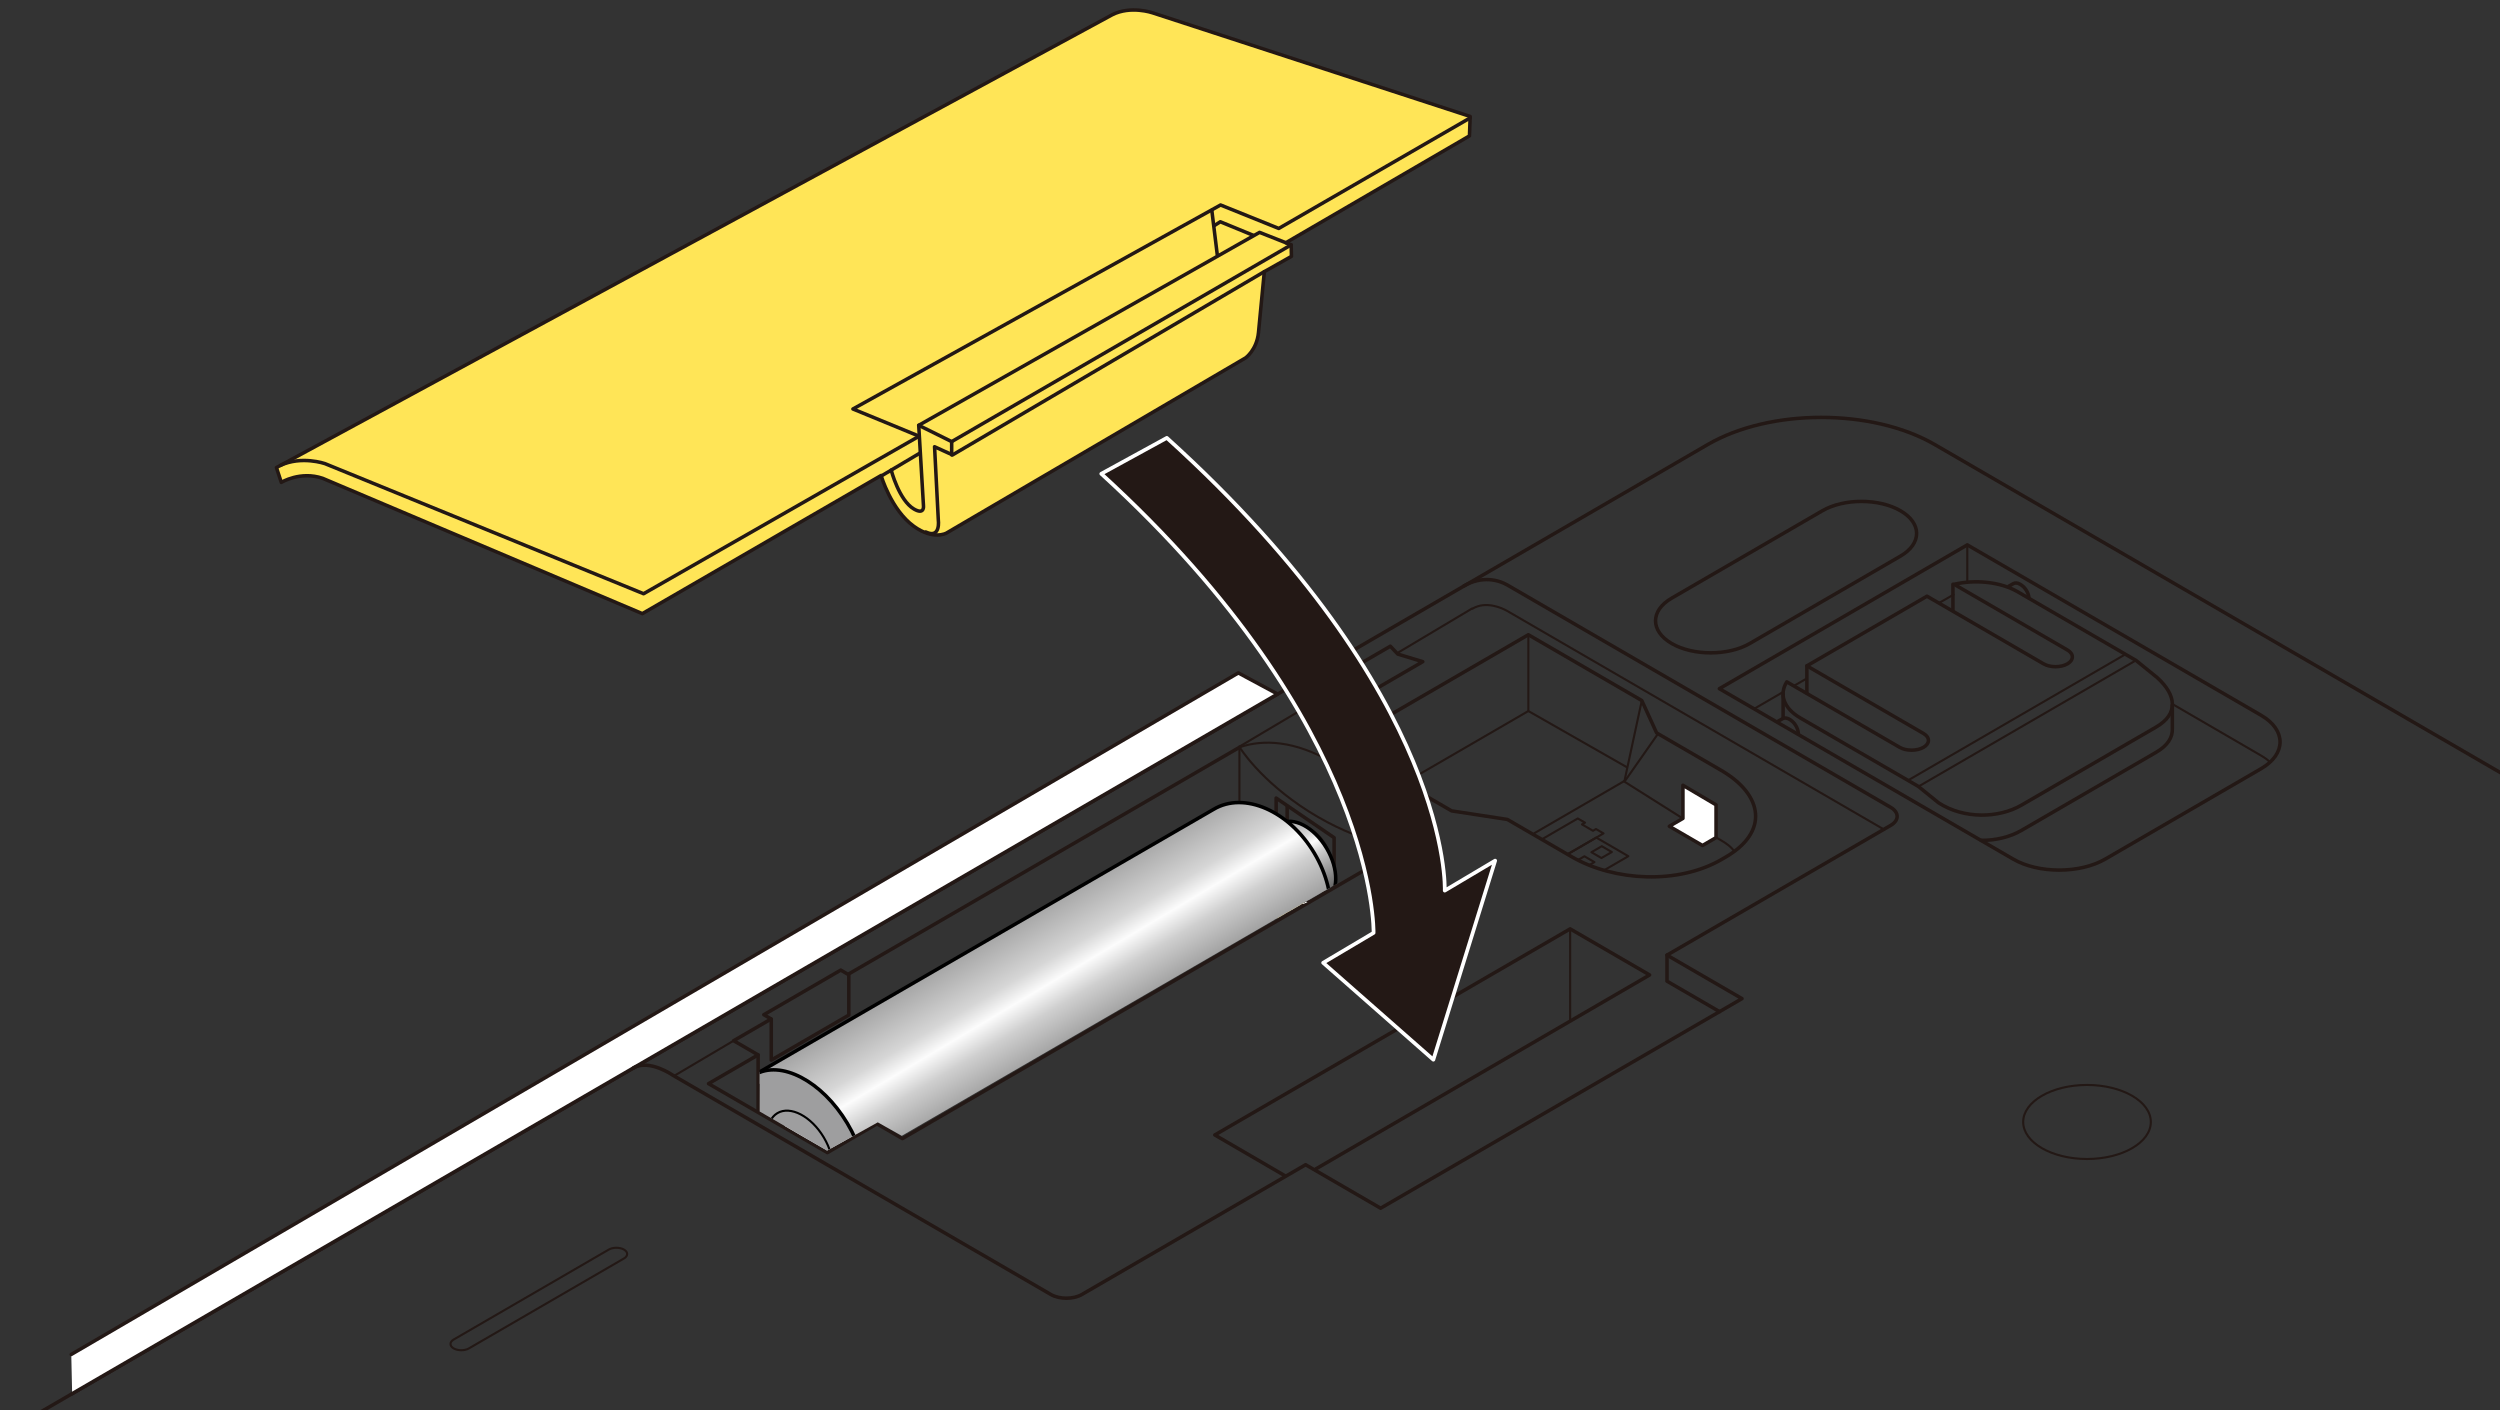 <?xml version="1.0" encoding="utf-8"?>
<!-- Generator: Adobe Illustrator 27.2.0, SVG Export Plug-In . SVG Version: 6.00 Build 0)  -->
<svg version="1.1" xmlns="http://www.w3.org/2000/svg" xmlns:xlink="http://www.w3.org/1999/xlink" x="0px" y="0px"
	 viewBox="0 0 500 282" enable-background="new 0 0 500 282" xml:space="preserve">
<rect x="0" y="0" width="500" height="282" fill="#333333" stroke="none"/>
<g id="レイヤー_1">
</g>
<g id="レイヤー_12">
	<g>
		<g>
			
				<path fill="#FFE557" stroke="#231815" stroke-width="0.709" stroke-linecap="round" stroke-linejoin="round" stroke-miterlimit="10" d="
				M258.288,51.271l-5.424,3.058l-1.168,12.186c-0.336,3.456-2.572,5.057-2.572,5.057l-59.843,35.046c0,0-2.566,1.471-6.487-1.341
				c-4.586-3.289-6.58-10.18-6.58-10.18l-47.749,27.627L64.538,95.666c-4.476-1.528-8.278,0.813-8.278,0.813l-0.974-2.968
				L222.441,2.955c3.691-1.887,8.053-0.395,8.053-0.395l63.541,20.729l-0.143,3.889l-36.723,21.37l1.062,0.428L258.288,51.271z"/>
			
				<path fill="none" stroke="#231815" stroke-width="0.709" stroke-linecap="round" stroke-linejoin="round" stroke-miterlimit="10" d="
				M252.863,54.328l-62.359,36.656l-3.592-1.635l0.746,14.565c0,0,0.559,3.934-2.498,2.487"/>
			
				<path fill="none" stroke="#231815" stroke-width="0.709" stroke-linecap="round" stroke-linejoin="round" stroke-miterlimit="10" d="
				M178.238,94.022c0,0,1.553,6.043,4.555,7.786c2.155,1.252,1.901-0.662,1.901-0.662l-0.951-16.082l68.17-38.589l5.413,2.135"/>
			
				<line fill="none" stroke="#231815" stroke-width="0.709" stroke-linecap="round" stroke-linejoin="round" stroke-miterlimit="10" x1="176.349" y1="95.142" x2="183.95" y2="90.637"/>
			
				<polyline fill="none" stroke="#231815" stroke-width="0.709" stroke-linecap="round" stroke-linejoin="round" stroke-miterlimit="10" points="
				183.479,87.098 170.585,81.796 244.111,40.998 255.753,45.688 294.025,23.582 			"/>
			
				<line fill="none" stroke="#231815" stroke-width="0.709" stroke-linecap="round" stroke-linejoin="round" stroke-miterlimit="10" x1="242.362" y1="42.05" x2="243.457" y2="50.975"/>
			
				<polyline fill="none" stroke="#231815" stroke-width="0.709" stroke-linecap="round" stroke-linejoin="round" stroke-miterlimit="10" points="
				242.951,45.065 244.065,44.354 250.629,47.054 			"/>
			
				<polyline fill="none" stroke="#231815" stroke-width="0.709" stroke-linecap="round" stroke-linejoin="round" stroke-miterlimit="10" points="
				258.232,48.976 190.335,88.323 183.743,85.064 			"/>
			
				<path fill="none" stroke="#231815" stroke-width="0.709" stroke-linecap="round" stroke-linejoin="round" stroke-miterlimit="10" d="
				M183.594,87.371l-54.879,31.374L64.981,92.723c0,0-4.679-1.616-8.9,0.358"/>
			
				<line fill="none" stroke="#231815" stroke-width="0.709" stroke-linecap="round" stroke-linejoin="round" stroke-miterlimit="10" x1="190.335" y1="88.323" x2="190.335" y2="90.978"/>
		</g>
		<g>
			
				<path fill="none" stroke="#231815" stroke-width="0.709" stroke-linecap="round" stroke-linejoin="round" stroke-miterlimit="10" d="
				M-5.843,290.498L341.541,88.91c12.487-7.242,32.92-7.242,45.407,0l198.424,115.086"/>
			
				<path fill="none" stroke="#231815" stroke-width="0.709" stroke-linecap="round" stroke-linejoin="round" stroke-miterlimit="10" d="
				M380.099,111.217l-30.14,17.481c-4.298,2.493-11.33,2.493-15.628,0l0,0c-4.298-2.493-4.298-6.572,0-9.064l30.14-17.481
				c4.298-2.493,11.33-2.493,15.628,0v0C384.397,104.645,384.397,108.724,380.099,111.217z"/>
			
				<path fill="none" stroke="#231815" stroke-width="0.709" stroke-linecap="round" stroke-linejoin="round" stroke-miterlimit="10" d="
				M343.87,137.737l58.753,34.077c5.068,2.939,13.361,2.939,18.429,0l31.158-18.072c5.068-2.939,5.068-7.749,0-10.689
				l-58.753-34.077L343.87,137.737z"/>
			
				<line fill="none" stroke="#231815" stroke-width="0.425" stroke-linecap="round" stroke-linejoin="round" stroke-miterlimit="10" x1="356.641" y1="138.388" x2="350.818" y2="141.766"/>
			
				<line fill="none" stroke="#231815" stroke-width="0.425" stroke-linecap="round" stroke-linejoin="round" stroke-miterlimit="10" x1="361.375" y1="135.685" x2="358.777" y2="137.169"/>
			
				<line fill="none" stroke="#231815" stroke-width="0.425" stroke-linecap="round" stroke-linejoin="round" stroke-miterlimit="10" x1="390.721" y1="118.924" x2="387.762" y2="120.614"/>
			
				<path fill="none" stroke="#231815" stroke-width="0.425" stroke-linecap="round" stroke-linejoin="round" stroke-miterlimit="10" d="
				M454.019,152.427c-0.507-0.467-1.11-0.909-1.809-1.315l-17.739-10.307"/>
			
				<path fill="none" stroke="#231815" stroke-width="0.709" stroke-linecap="round" stroke-linejoin="round" stroke-miterlimit="10" d="
				M390.82,116.858l22.667,13.147c1.311,0.76,1.311,2.005,0,2.765c-1.311,0.76-3.456,0.76-4.767,0l-23.326-13.529l-24.019,13.931
				l23.326,13.529c1.311,0.76,1.311,2.005,0,2.765c-1.311,0.76-3.456,0.76-4.767,0l-22.574-13.093
				c-1.554,2.421-0.671,5.261,2.67,7.198l23.612,13.695l4.077,3.302c5.07,3.281,12.025,3.101,16.586,0.455l26.901-15.603
				c4.561-2.645,4.056-6.405,0.274-9.862l-4.261-3.463l-23.702-13.747C400.1,116.367,395.055,115.871,390.82,116.858z"/>
			
				<path fill="none" stroke="#231815" stroke-width="0.709" stroke-linecap="round" stroke-linejoin="round" stroke-miterlimit="10" d="
				M396.202,168.069c2.943,0.034,5.821-0.672,8.102-1.995l26.901-15.603c2.327-1.349,3.335-2.989,3.263-4.73v-4.735"/>
			
				<line fill="none" stroke="#231815" stroke-width="0.425" stroke-linecap="round" stroke-linejoin="round" stroke-miterlimit="10" x1="381.594" y1="156.079" x2="424.988" y2="130.911"/>
			
				<line fill="none" stroke="#231815" stroke-width="0.425" stroke-linecap="round" stroke-linejoin="round" stroke-miterlimit="10" x1="383.656" y1="157.321" x2="427.049" y2="132.153"/>
			
				<polyline fill="#FFFFFF" stroke="#231815" stroke-width="0.709" stroke-linecap="round" stroke-linejoin="round" stroke-miterlimit="10" points="
				14.255,270.887 247.664,134.585 255.511,138.808 14.43,278.733 			"/>
			
				<ellipse fill="none" stroke="#231815" stroke-width="0.425" stroke-linecap="round" stroke-linejoin="round" stroke-miterlimit="10" cx="417.402" cy="224.395" rx="12.765" ry="7.404"/>
			
				<path fill="none" stroke="#231815" stroke-width="0.425" stroke-linecap="round" stroke-linejoin="round" stroke-miterlimit="10" d="
				M124.802,251.689l-31.02,17.992c-0.839,0.487-2.212,0.487-3.051,0l0,0c-0.839-0.487-0.839-1.283,0-1.77l31.02-17.992
				c0.839-0.487,2.212-0.487,3.051,0h0C125.641,250.406,125.641,251.202,124.802,251.689z"/>
			
				<path fill="none" stroke="#231815" stroke-width="0.425" stroke-linecap="round" stroke-linejoin="round" stroke-miterlimit="10" d="
				M289.248,319.637l-40.237,23.338c-10.646,6.175-28.066,6.175-38.712,0l0,0c-10.646-6.174-10.646-16.278,0-22.453l40.237-23.338
				c10.646-6.175,28.066-6.175,38.712,0l0,0C299.893,303.359,299.893,313.462,289.248,319.637z"/>
			
				<path fill="none" stroke="#231815" stroke-width="0.709" stroke-linecap="round" stroke-linejoin="round" stroke-miterlimit="10" d="
				M126.664,213.592c3.163-1.836,7.87,1.435,7.87,1.435l75.644,43.874c1.702,0.987,4.488,0.987,6.191,0l44.754-25.957l14.999,8.699
				l72.275-41.919l-14.999-8.699l44.754-25.957c1.702-0.987,1.702-2.603,0-3.591l-76.684-44.477
				c-1.716-0.995-5.027-1.93-8.714,0.209"/>
			
				<path fill="none" stroke="#231815" stroke-width="0.425" stroke-linecap="round" stroke-linejoin="round" stroke-miterlimit="10" d="
				M376.756,165.875l-75.289-43.668c-1.135-0.658-4.337-2.055-6.977-0.466"/>
			
				<polyline fill="none" stroke="#231815" stroke-width="0.709" stroke-linecap="round" stroke-linejoin="round" stroke-miterlimit="10" points="
				343.906,202.327 333.397,196.232 333.397,191.023 			"/>
			
				<polyline fill="none" stroke="#231815" stroke-width="0.709" stroke-linecap="round" stroke-linejoin="round" stroke-miterlimit="10" points="
				247.924,149.446 169.611,194.868 168.149,194.02 152.766,202.942 154.228,203.79 146.727,208.14 151.621,210.979 
				141.705,216.731 165.479,230.52 175.395,224.768 180.48,227.718 280.501,169.618 			"/>
			
				<polygon fill="none" stroke="#231815" stroke-width="0.709" stroke-linecap="round" stroke-linejoin="round" stroke-miterlimit="10" points="
				284.551,132.334 268.818,141.459 264.023,140.064 262.339,138.366 278.072,129.241 279.556,130.823 			"/>
			
				<path fill="none" stroke="#231815" stroke-width="0.425" stroke-linecap="round" stroke-linejoin="round" stroke-miterlimit="10" d="
				M280.626,169.633c0.127-2.433-6.667-12.813-14.167-17.163c-7.501-4.35-13.775-4.655-18.535-3.024c0,0,4.057,6.647,13.819,12.83
				C271.856,168.681,280.626,169.633,280.626,169.633z"/>
			
				<polyline fill="none" stroke="#231815" stroke-width="0.709" stroke-linecap="round" stroke-linejoin="round" stroke-miterlimit="10" points="
				257.055,235.189 242.962,226.993 314.029,185.774 329.92,194.991 263.183,233.779 			"/>
			
				<polyline fill="none" stroke="#231815" stroke-width="0.709" stroke-linecap="round" stroke-linejoin="round" stroke-miterlimit="10" points="
				169.758,194.921 169.758,203.023 154.248,212.019 154.248,203.826 			"/>
			
				<line fill="none" stroke="#231815" stroke-width="0.425" stroke-linecap="round" stroke-linejoin="round" stroke-miterlimit="10" x1="146.727" y1="208.14" x2="135.008" y2="215.065"/>
			
				<line fill="none" stroke="#231815" stroke-width="0.425" stroke-linecap="round" stroke-linejoin="round" stroke-miterlimit="10" x1="247.82" y1="149.357" x2="263.788" y2="139.883"/>
			
				<line fill="none" stroke="#231815" stroke-width="0.425" stroke-linecap="round" stroke-linejoin="round" stroke-miterlimit="10" x1="279.681" y1="130.484" x2="294.387" y2="121.716"/>
			
				<path fill="none" stroke="#231815" stroke-width="0.709" stroke-linecap="round" stroke-linejoin="round" stroke-miterlimit="10" d="
				M345.144,171.41c8.581-4.977,7.628-12.388-0.953-17.365l-12.872-7.466l-2.956-6.47l-22.693-13.162l-38.044,22.066l22.693,13.162
				l11.156,1.714l12.872,7.466c8.581,4.977,21.358,5.53,29.94,0.553L345.144,171.41z"/>
			
				<path fill="none" stroke="#231815" stroke-width="0.425" stroke-linecap="round" stroke-linejoin="round" stroke-miterlimit="10" d="
				M346.866,170.287c-0.621-0.915-1.583-1.605-2.826-2.326l-0.558-0.324"/>
			
				<polyline fill="none" stroke="#231815" stroke-width="0.425" stroke-linecap="round" stroke-linejoin="round" stroke-miterlimit="10" points="
				325.353,153.431 305.67,142.206 280.718,156.678 			"/>
			
				<line fill="none" stroke="#231815" stroke-width="0.425" stroke-linecap="round" stroke-linejoin="round" stroke-miterlimit="10" x1="336.563" y1="163.696" x2="324.768" y2="156.257"/>
			
				<polygon fill="#FFFFFF" stroke="#231815" stroke-width="0.709" stroke-linecap="round" stroke-linejoin="round" stroke-miterlimit="10" points="
				343.211,160.967 343.211,167.523 340.494,169.099 333.867,165.256 336.584,163.68 336.584,157.057 			"/>
			
				<line fill="none" stroke="#231815" stroke-width="0.425" stroke-linecap="round" stroke-linejoin="round" stroke-miterlimit="10" x1="331.605" y1="146.745" x2="325.033" y2="156.13"/>
			<g>
				
					<polyline fill="none" stroke="#231815" stroke-width="0.425" stroke-linecap="round" stroke-linejoin="round" stroke-miterlimit="10" points="
					313.617,170.787 319.253,167.518 325.666,171.238 320.94,173.979 				"/>
				
					<polyline fill="none" stroke="#231815" stroke-width="0.425" stroke-linecap="round" stroke-linejoin="round" stroke-miterlimit="10" points="
					315.688,171.949 316.881,171.257 318.885,172.42 317.989,172.94 				"/>
				
					<polygon fill="none" stroke="#231815" stroke-width="0.425" stroke-linecap="round" stroke-linejoin="round" stroke-miterlimit="10" points="
					322.359,170.405 320.288,171.606 318.284,170.444 320.355,169.242 				"/>
				
					<polyline fill="none" stroke="#231815" stroke-width="0.425" stroke-linecap="round" stroke-linejoin="round" stroke-miterlimit="10" points="
					313.542,170.831 320.701,166.678 319.198,165.806 318.593,166.157 316.392,164.88 316.997,164.53 315.557,163.694 
					308.467,167.806 				"/>
			</g>
			
				<line fill="none" stroke="#231815" stroke-width="0.425" stroke-linecap="round" stroke-linejoin="round" stroke-miterlimit="10" x1="393.457" y1="108.976" x2="393.457" y2="116.474"/>
			
				<line fill="none" stroke="#231815" stroke-width="0.709" stroke-linecap="round" stroke-linejoin="round" stroke-miterlimit="10" x1="390.586" y1="122.124" x2="390.586" y2="116.858"/>
			
				<line fill="none" stroke="#231815" stroke-width="0.709" stroke-linecap="round" stroke-linejoin="round" stroke-miterlimit="10" x1="361.375" y1="133.172" x2="361.375" y2="138.582"/>
			
				<line fill="none" stroke="#231815" stroke-width="0.709" stroke-linecap="round" stroke-linejoin="round" stroke-miterlimit="10" x1="356.622" y1="138.849" x2="356.622" y2="143.588"/>
			
				<path fill="none" stroke="#231815" stroke-width="0.709" stroke-linecap="round" stroke-linejoin="round" stroke-miterlimit="10" d="
				M405.802,119.575c-0.136-1.131-0.828-2.176-1.778-2.722c-0.525-0.302-1.001-0.329-1.346-0.128l-0.908,0.51"/>
			
				<path fill="none" stroke="#231815" stroke-width="0.709" stroke-linecap="round" stroke-linejoin="round" stroke-miterlimit="10" d="
				M359.663,146.575c-0.136-1.131-0.828-2.176-1.778-2.722c-0.525-0.302-1.001-0.329-1.346-0.128l-0.908,0.51"/>
			
				<ellipse transform="matrix(0.866 -0.5 0.5 0.866 -50.771 153.471)" fill="none" stroke="#231815" stroke-width="0.425" stroke-linecap="round" stroke-linejoin="round" stroke-miterlimit="10" cx="260.996" cy="171.476" rx="1.553" ry="2.677"/>
			
				<ellipse transform="matrix(0.866 -0.5 0.5 0.866 -50.13 153.993)" fill="none" stroke="#231815" stroke-width="0.425" stroke-linecap="round" stroke-linejoin="round" stroke-miterlimit="10" cx="262.289" cy="170.54" rx="3.22" ry="5.551"/>
			
				<line fill="none" stroke="#231815" stroke-width="0.425" stroke-linecap="round" stroke-linejoin="round" stroke-miterlimit="10" x1="314.029" y1="185.774" x2="314.029" y2="204.069"/>
			
				<line fill="none" stroke="#231815" stroke-width="0.425" stroke-linecap="round" stroke-linejoin="round" stroke-miterlimit="10" x1="305.67" y1="126.947" x2="305.67" y2="142.206"/>
			
				<polyline fill="none" stroke="#231815" stroke-width="0.425" stroke-linecap="round" stroke-linejoin="round" stroke-miterlimit="10" points="
				328.363,140.109 324.892,156.186 306.898,166.622 			"/>
			
				<path fill="none" stroke="#231815" stroke-width="0.425" stroke-linecap="round" stroke-linejoin="round" stroke-miterlimit="10" d="
				M247.887,149.35v15.745c0,9.069,6.174,16.208,9.726,17.886"/>
			
				<line fill="none" stroke="#231815" stroke-width="0.709" stroke-linecap="round" stroke-linejoin="round" stroke-miterlimit="10" x1="151.621" y1="210.979" x2="151.621" y2="222.152"/>
			
				<polyline fill="none" stroke="#231815" stroke-width="0.709" stroke-linecap="round" stroke-linejoin="round" stroke-miterlimit="10" points="
				255.224,181.053 255.224,159.612 266.82,167.534 266.82,177.379 			"/>
			
				<line fill="none" stroke="#231815" stroke-width="0.709" stroke-linecap="round" stroke-linejoin="round" stroke-miterlimit="10" x1="257.428" y1="161.265" x2="257.428" y2="182.334"/>
			
				<line fill="none" stroke="#231815" stroke-width="0.709" stroke-linecap="round" stroke-linejoin="round" stroke-miterlimit="10" x1="257.538" y1="173.524" x2="264.867" y2="178.592"/>
			
				<polygon fill="#FFFFFF" stroke="#231815" stroke-width="0.425" stroke-linecap="round" stroke-linejoin="round" stroke-miterlimit="10" points="
				260.664,181.025 256.696,178.395 256.696,177.114 261.936,180.473 			"/>
		</g>
		<g>
			<defs>
				<polygon id="SVGID_1_" points="270.978,174.644 180.353,227.167 175.562,224.465 165.407,230.115 151.935,222.294 
					151.976,207.226 246.145,155.48 267.36,158.896 				"/>
			</defs>
			<clipPath id="SVGID_00000125574781868884297500000004173127012852900249_">
				<use xlink:href="#SVGID_1_"  overflow="visible"/>
			</clipPath>
			<g clip-path="url(#SVGID_00000125574781868884297500000004173127012852900249_)">
				<g>
					
						<linearGradient id="SVGID_00000142874060181509906170000000081914270240561047_" gradientUnits="userSpaceOnUse" x1="1322.736" y1="200.441" x2="1313.594" y2="213.901" gradientTransform="matrix(-0.995 -0.096 -0.096 0.995 1591.343 91.815)">
						<stop  offset="0" style="stop-color:#A1A1A1"/>
						<stop  offset="0.3" style="stop-color:#D6D6D6"/>
						<stop  offset="0.417" style="stop-color:#FCFCFC"/>
						<stop  offset="0.552" style="stop-color:#CFCFCF"/>
						<stop  offset="1" style="stop-color:#6B6B6B"/>
					</linearGradient>
					<path fill="url(#SVGID_00000142874060181509906170000000081914270240561047_)" stroke="#000000" stroke-width="0.709" d="
						M251.184,167.656l4.834-2.885c2.604-1.551,6.761,0.622,9.279,4.847c2.52,4.228,2.458,8.918-0.147,10.465l-5.951,3.549"/>
					
						<linearGradient id="SVGID_00000121994650183838970870000017352469130292572822_" gradientUnits="userSpaceOnUse" x1="1315.591" y1="212.26" x2="1329.364" y2="212.26" gradientTransform="matrix(-0.995 -0.096 -0.096 0.995 1591.343 91.815)">
						<stop  offset="0" style="stop-color:#FDE39B"/>
						<stop  offset="1" style="stop-color:#FCD039"/>
					</linearGradient>
					<path fill="url(#SVGID_00000121994650183838970870000017352469130292572822_)" stroke="#000000" stroke-width="0.709" d="
						M249.876,178.822c2.523,4.222,6.677,6.39,9.278,4.834c2.603-1.549,2.668-6.232,0.147-10.465
						c-2.522-4.228-6.673-6.397-9.276-4.849C247.419,169.9,247.354,174.585,249.876,178.822z"/>
				</g>
				<g>
					
						<linearGradient id="SVGID_00000140003250275222798470000016025931045729580989_" gradientUnits="userSpaceOnUse" x1="1374.434" y1="225.273" x2="1353.356" y2="253.969" gradientTransform="matrix(-0.995 -0.096 -0.096 0.995 1591.343 91.815)">
						<stop  offset="0" style="stop-color:#A1A1A1"/>
						<stop  offset="0.3" style="stop-color:#D6D6D6"/>
						<stop  offset="0.417" style="stop-color:#FCFCFC"/>
						<stop  offset="0.552" style="stop-color:#CFCFCF"/>
						<stop  offset="1" style="stop-color:#6B6B6B"/>
					</linearGradient>
					<path fill="url(#SVGID_00000140003250275222798470000016025931045729580989_)" stroke="#000000" stroke-width="0.709" d="
						M150.91,214.973l91.82-53.112c6.071-3.623,15.084,0.294,20.126,8.756c5.043,8.46,4.21,18.247-1.86,21.868l-91.822,53.113"/>
					<path fill="#9E9E9F" stroke="#000000" stroke-width="0.709" d="M150.614,235.903c5.042,8.464,13.354,12.803,18.56,9.695
						c5.207-3.098,5.335-12.465,0.291-20.934c-5.045-8.454-13.35-12.796-18.554-9.691
						C145.701,218.08,145.575,227.451,150.614,235.903z"/>
					<path fill="none" stroke="#000000" stroke-width="0.425" d="M155.328,233.095c2.521,4.232,6.677,6.402,9.28,4.847
						c2.603-1.549,2.668-6.232,0.145-10.467c-2.522-4.227-6.675-6.398-9.277-4.846C152.871,224.183,152.808,228.869,155.328,233.095
						z"/>
				</g>
			</g>
		</g>
		<g>
			<path fill="#231815" stroke="#FFFFFF" stroke-width="0.75" stroke-linejoin="round" d="M233.368,87.576
				c57.263,51.83,55.583,90.543,55.583,90.543l10.079-5.989l-12.36,39.808l-22.038-19.383l10.084-5.984
				c0,0,0.889-41.324-54.458-91.817L233.368,87.576z"/>
		</g>
	</g>
	<g>
	</g>
	<g>
	</g>
	<g>
	</g>
	<g>
	</g>
	<g>
	</g>
	<g>
	</g>
	<g>
	</g>
	<g>
	</g>
	<g>
	</g>
	<g>
	</g>
	<g>
	</g>
</g>
</svg>
